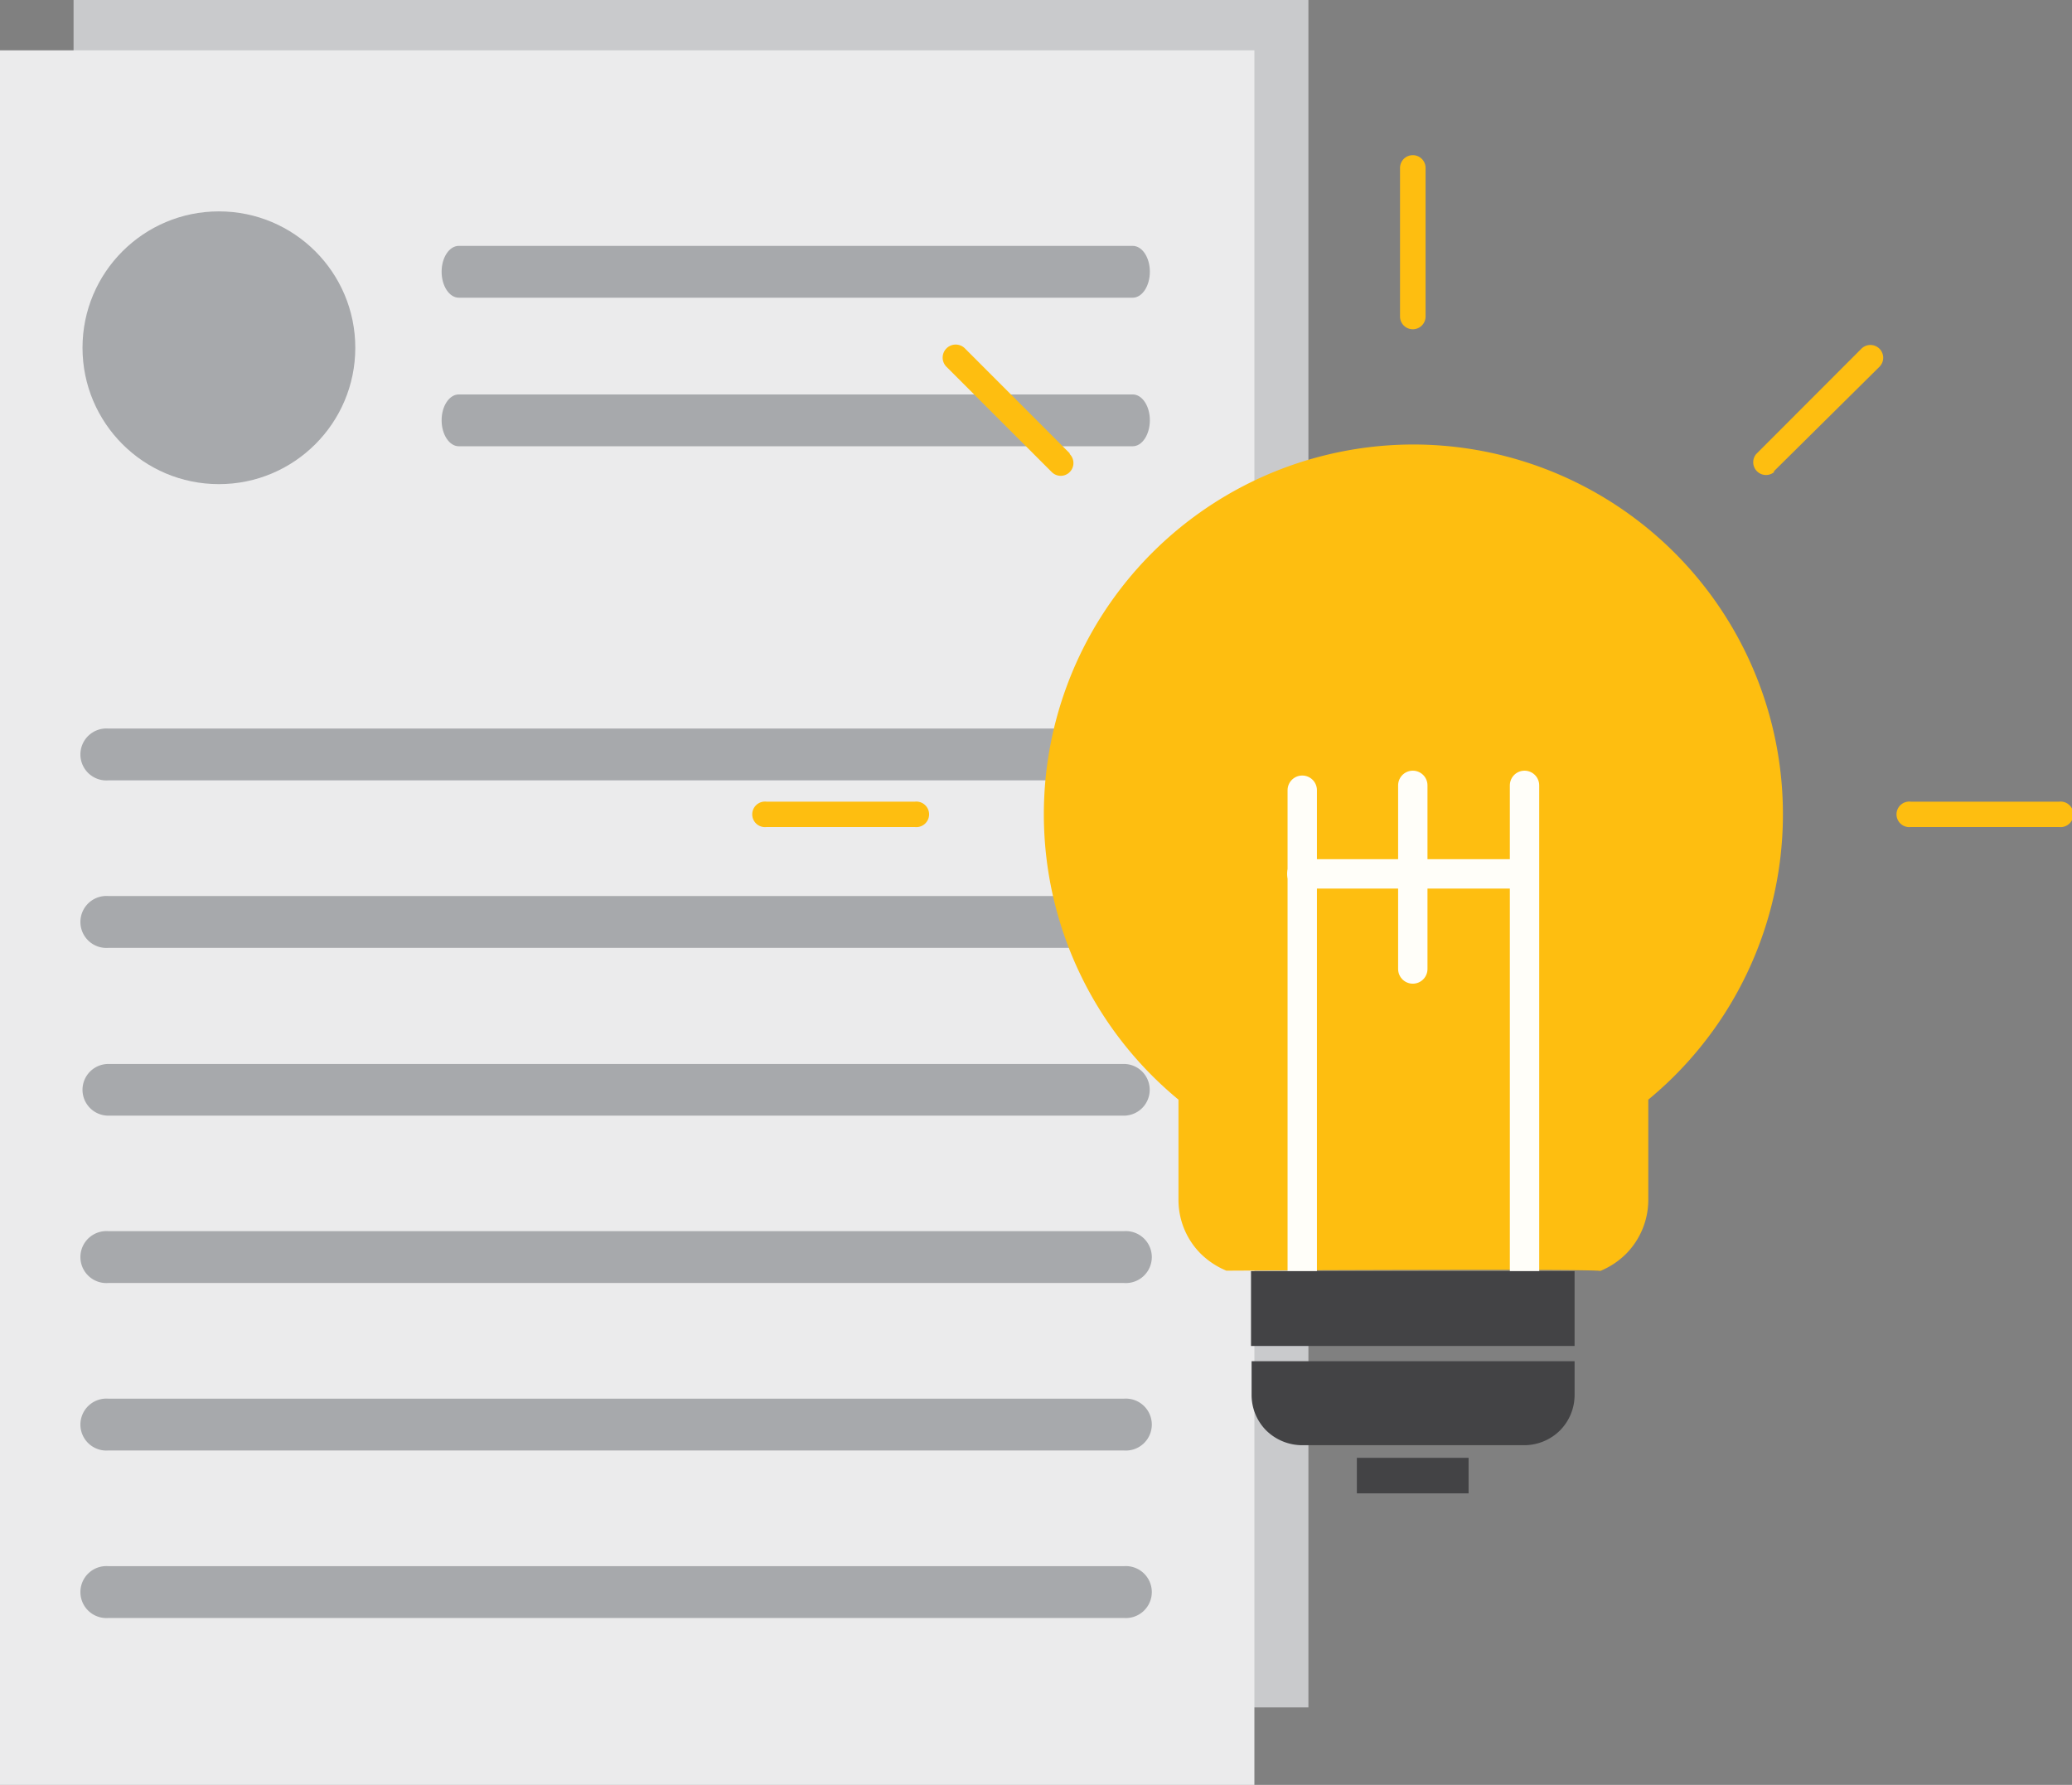<svg xmlns="http://www.w3.org/2000/svg" viewBox="0 0 141.13 121.59"><rect x="0" y="0" width="141.13" height="121.59" fill="#808080" stroke="none"/><defs><style>.cls-1{fill:#c9cacc;}.cls-2{fill:#ebebec;}.cls-3{fill:#a7a9ac;}.cls-4{fill:#febe10;}.cls-4,.cls-7{fill-rule:evenodd;}.cls-5,.cls-7{fill:#434345;}.cls-6{fill:#ffd67b;stroke:#fffef9;stroke-linecap:round;stroke-miterlimit:10;stroke-width:2px;}</style></defs><g id="Layer_2" data-name="Layer 2"><g id="Layer_1-2" data-name="Layer 1"><rect class="cls-1" x="5.01" width="84.11" height="116.31"/><rect class="cls-2" y="3.43" width="85.44" height="118.16"/><path class="cls-3" d="M76.55,53.16H7.38a1.77,1.77,0,1,1,0-3.53H76.55a1.77,1.77,0,1,1,0,3.53Z"/><path class="cls-3" d="M77.15,20.28H31.25c-.64,0-1.17-.79-1.17-1.77s.53-1.76,1.17-1.76h45.9c.65,0,1.17.79,1.17,1.76S77.8,20.28,77.15,20.28Z"/><path class="cls-3" d="M77.15,30.4H31.25c-.64,0-1.17-.79-1.17-1.77s.53-1.76,1.17-1.76h45.9c.65,0,1.17.79,1.17,1.76S77.8,30.4,77.15,30.4Z"/><path class="cls-3" d="M76.55,64.57H7.38a1.77,1.77,0,1,1,0-3.53H76.55a1.77,1.77,0,1,1,0,3.53Z"/><path class="cls-3" d="M76.55,76H7.38a1.76,1.76,0,1,1,0-3.52H76.55a1.76,1.76,0,1,1,0,3.52Z"/><path class="cls-3" d="M76.55,87.4H7.38a1.77,1.77,0,1,1,0-3.53H76.55a1.77,1.77,0,1,1,0,3.53Z"/><path class="cls-3" d="M76.55,98.81H7.38a1.77,1.77,0,1,1,0-3.53H76.55a1.77,1.77,0,1,1,0,3.53Z"/><path class="cls-3" d="M76.55,110.22H7.38a1.77,1.77,0,1,1,0-3.53H76.55a1.77,1.77,0,1,1,0,3.53Z"/><circle class="cls-3" cx="14.91" cy="23.69" r="9.29"/><polyline class="cls-4" points="85.01 98.9 85 98.9 85 98.89"/><path class="cls-4" d="M109,86.58a5.39,5.39,0,0,0,1.74-1.15,5.23,5.23,0,0,0,1.53-3.69V74.91a25.19,25.19,0,0,0-16-44.63h0a25.19,25.19,0,0,0-16,44.63v6.83a5.18,5.18,0,0,0,1.52,3.67h0a5.5,5.5,0,0,0,1.74,1.15S108.84,86.43,109,86.58Z"/><path class="cls-4" d="M72.86,30.88l-7.15-7.16A.87.87,0,0,0,64.48,25l7.16,7.16a.86.86,0,0,0,1.22,0,.87.87,0,0,0,0-1.23Z"/><path class="cls-4" d="M120.82,32.11,128,25a.87.87,0,1,0-1.23-1.23l-7.15,7.16a.87.87,0,0,0,1.22,1.23Z"/><path class="cls-4" d="M62.32,54.61a.87.87,0,1,1,0,1.73H52.2a.87.87,0,1,1,0-1.73Z"/><path class="cls-4" d="M130.14,56.34a.87.87,0,1,1,0-1.73h10.12a.87.87,0,1,1,0,1.73Z"/><path class="cls-4" d="M97.1,21.56a.87.87,0,1,1-1.74,0V11.44a.87.87,0,1,1,1.74,0V21.56Z"/><rect class="cls-5" x="92.42" y="99.31" width="7.61" height="2.42"/><line class="cls-6" x1="103.84" y1="53.5" x2="103.84" y2="88.13"/><line class="cls-6" x1="88.7" y1="88.24" x2="88.7" y2="53.83"/><line class="cls-6" x1="88.67" y1="59.53" x2="103.67" y2="59.53"/><line class="cls-6" x1="96.23" y1="53.5" x2="96.23" y2="66.01"/><polygon class="cls-7" points="85.21 91.69 107.25 91.69 107.25 86.59 107.05 86.59 103.84 86.59 88.62 86.59 85.42 86.59 85.21 86.59 85.21 91.69 85.21 91.69"/><path class="cls-7" d="M107.25,92.73h-22V95a3.43,3.43,0,0,0,1,2.45h0a3.5,3.5,0,0,0,2.46,1h15.08a3.47,3.47,0,0,0,2.46-1,3.43,3.43,0,0,0,1-2.45V92.73Z"/></g></g></svg>